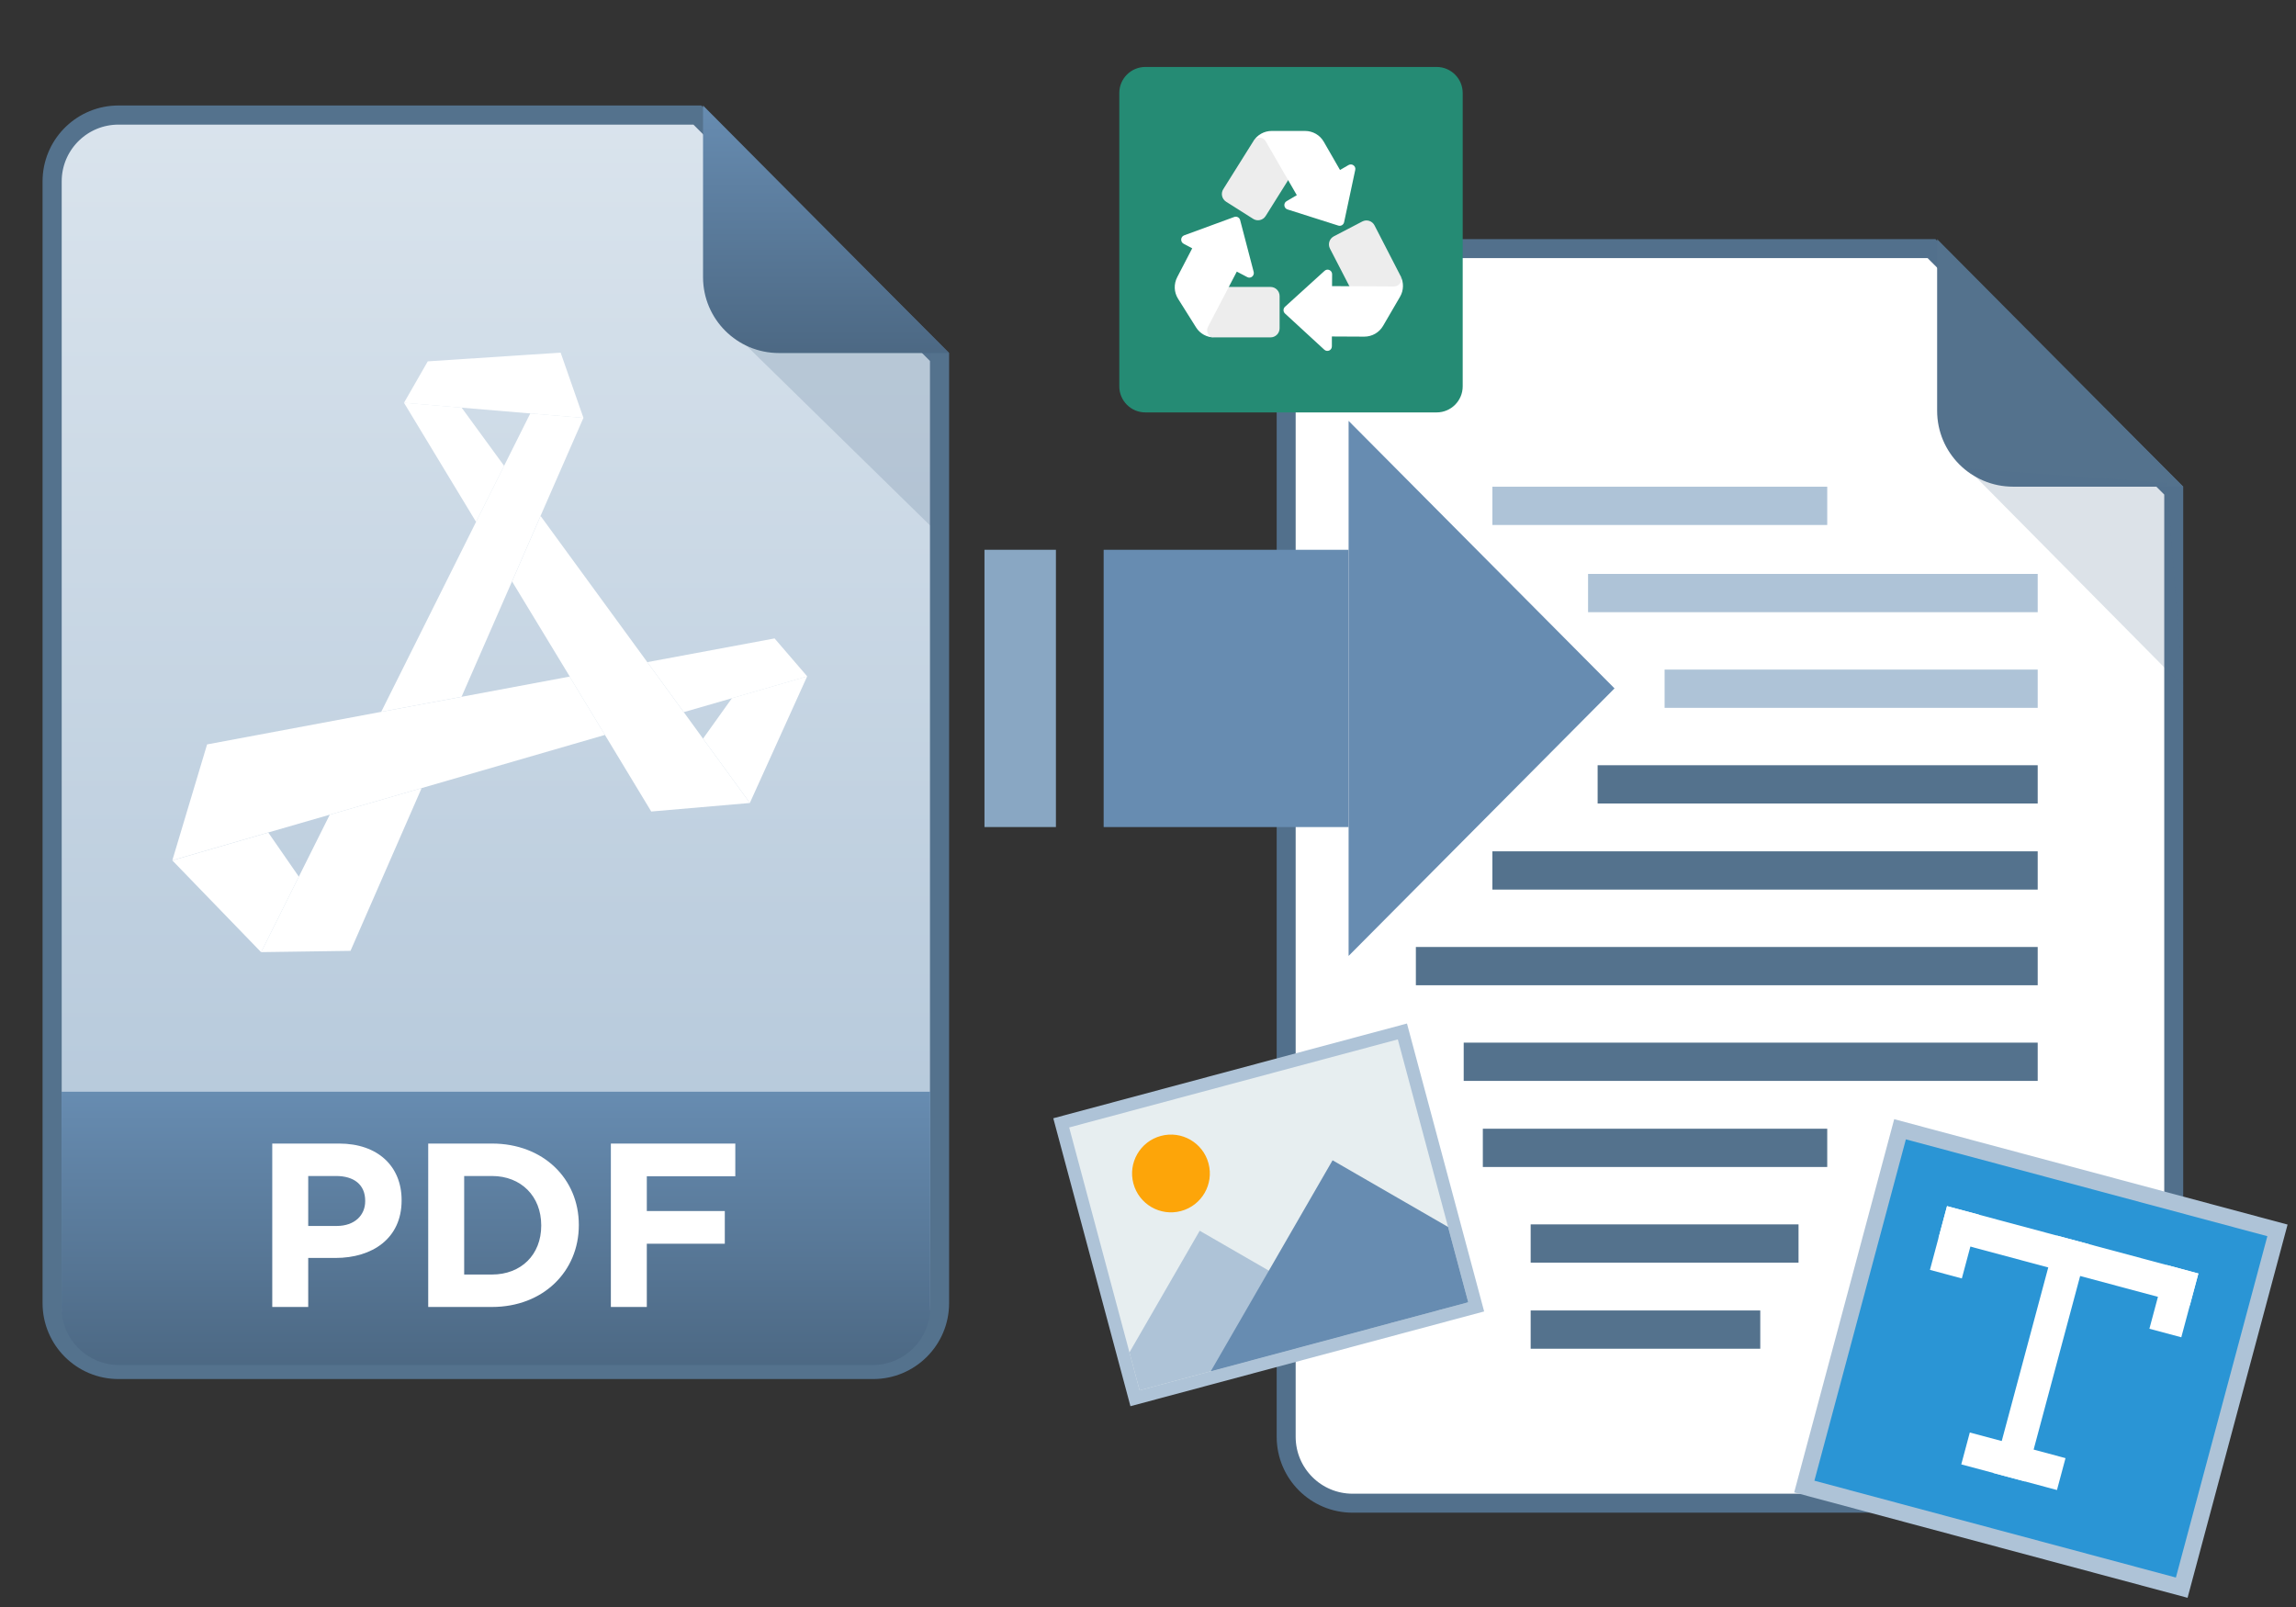 <svg width="240" height="168" viewBox="0 0 240 168" fill="none" xmlns="http://www.w3.org/2000/svg">
<rect x="0" y="0" width="240" height="168" fill="#333333" stroke="none"/>
<path d="M141.387 25.992H201.903L227.22 51.29V150.205C227.22 154.04 224.11 157.148 220.275 157.148H141.387C137.552 157.148 134.443 154.04 134.443 150.205V32.935C134.443 29.101 137.552 25.992 141.387 25.992Z" fill="white" stroke="#52708C" stroke-width="1.984"/>
<path d="M191 50.883H156V54.883H191V50.883Z" fill="#AEC3D7"/>
<path d="M213 60H166V64H213V60Z" fill="#AEC3D7"/>
<path d="M213 70H174V74H213V70Z" fill="#AEC3D7"/>
<path d="M213 80H167V84H213V80Z" fill="#54728D"/>
<path d="M213 89H156V93H213V89Z" fill="#54728D"/>
<path d="M213 99H148V103H213V99Z" fill="#54728D"/>
<path d="M213 109H153V113H213V109Z" fill="#54728D"/>
<path d="M191 118H155V122H191V118Z" fill="#54728D"/>
<path d="M188 128H160V132H188V128Z" fill="#54728D"/>
<path d="M184 137H160V141H184V137Z" fill="#54728D"/>
<path d="M228.209 50.878H210.424C206.041 50.878 202.488 47.325 202.488 42.943V25L228.209 50.878Z" fill="#54728D"/>
<path d="M205.646 48.977L226.494 50.475L228.208 71.768L205.646 48.977Z" fill="#52708C" fill-opacity="0.2"/>
<path d="M147.071 107.001L110.1 116.907L118.165 147.008L155.137 137.102L147.071 107.001Z" fill="#AEC3D7"/>
<path d="M146.114 108.661L111.76 117.866L119.124 145.349L153.478 136.144L146.114 108.661Z" fill="#E7EEF0"/>
<path d="M143.152 138.912L119.124 145.35L118.061 141.384L125.404 128.665L132.635 132.84L143.152 138.912Z" fill="#AEC3D7"/>
<path d="M151.366 128.269L153.476 136.144L126.562 143.356L132.633 132.839L139.293 121.299L151.366 128.269Z" fill="#678CB1"/>
<path d="M123.452 126.604C125.62 126.023 126.907 123.794 126.326 121.625C125.745 119.457 123.516 118.17 121.348 118.751C119.18 119.332 117.893 121.561 118.474 123.729C119.055 125.898 121.284 127.185 123.452 126.604Z" fill="#FDA509"/>
<path d="M140.968 57.477H115.365V86.464H140.968V57.477Z" fill="#678CB1"/>
<path d="M102.907 86.463H110.375V57.476H102.907V86.463Z" fill="#89A7C3"/>
<path d="M90.454 86.463H97.922V57.476H90.454V86.463Z" fill="#A4BCD1"/>
<path d="M77.999 86.463H85.467V57.476H77.999V86.463Z" fill="#CAD7E4"/>
<path d="M140.969 99.935V44L168.766 71.967L140.969 99.935Z" fill="#678CB1"/>
<path d="M12.385 12.028H72.899L98.209 37.32V136.233C98.209 140.064 95.104 143.169 91.273 143.169H12.385C8.554 143.169 5.449 140.064 5.449 136.233V18.964L5.458 18.607C5.644 14.943 8.674 12.028 12.385 12.028Z" fill="url(#paint0_linear_598_2083)" stroke="#54728D" stroke-width="2"/>
<path d="M76.867 35C78.164 35.764 78.95 36.107 80.376 36.469L97.289 36.469V55L76.867 35Z" fill="#54728D" fill-opacity="0.2"/>
<path d="M76.506 72.994L73.488 77.218L78.383 83.94L84.373 70.706L76.506 72.989V72.994Z" fill="white"/>
<path d="M48.246 42.612L42.227 42.105L49.763 54.561L52.694 48.699L48.252 42.612H48.246Z" fill="white"/>
<path d="M78.383 83.941L73.488 77.219L71.473 74.449L67.662 69.222L56.507 53.94L53.525 60.785L59.566 70.743H59.545L63.239 76.84L68.074 84.837L78.388 83.946H78.383V83.941Z" fill="white"/>
<path d="M28.048 87.038L18.014 89.951L27.295 99.546L31.239 91.651L28.048 87.043V87.038Z" fill="white"/>
<path d="M48.245 72.852L39.849 74.418L21.647 77.823L18.014 89.941L28.048 87.028L34.47 85.17L44.072 82.39L63.236 76.83L59.542 70.732L48.245 72.846V72.852Z" fill="white"/>
<path d="M80.966 66.743L67.664 69.221L71.475 74.448L76.513 72.994L84.38 70.71L80.971 66.748L80.966 66.743Z" fill="white"/>
<path d="M60.988 43.684L55.431 43.218L52.693 48.696L49.762 54.559L39.85 74.413L48.246 72.846L53.523 60.774L56.505 53.929L60.988 43.679V43.684Z" fill="white"/>
<path d="M34.47 85.172L31.239 91.643L27.295 99.538L36.638 99.405L44.072 82.392L34.47 85.172Z" fill="white"/>
<path d="M58.602 36.864L44.715 37.776L42.227 42.112L60.988 43.689L58.602 36.864Z" fill="white"/>
<path d="M97.232 114.13H6.434V136.699C6.434 140.012 9.12 142.699 12.434 142.699H91.232C94.545 142.699 97.232 140.012 97.232 136.699V114.13Z" fill="url(#paint1_linear_598_2083)"/>
<path d="M28.459 136.634V119.55H35.439C39.515 119.55 41.98 121.942 41.98 125.456V125.505C41.98 129.483 38.905 131.509 35.073 131.509H32.218V136.634H28.459ZM32.218 128.165H35.195C37.074 128.165 38.173 127.043 38.173 125.578V125.529C38.173 123.845 37.001 122.942 35.122 122.942H32.218V128.165ZM44.761 136.634V119.55H51.424C56.794 119.55 60.504 123.235 60.504 128.043V128.092C60.504 132.9 56.794 136.634 51.424 136.634H44.761ZM51.424 122.942H48.52V133.242H51.424C54.475 133.242 56.574 131.167 56.574 128.141V128.092C56.574 125.066 54.475 122.942 51.424 122.942ZM63.853 136.634V119.55H76.861V122.967H67.611V126.603H75.763V130.02H67.611V136.634H63.853Z" fill="white"/>
<path d="M99.209 36.907H81.424C77.041 36.907 73.488 33.354 73.488 28.971V11.028L99.209 36.907Z" fill="url(#paint2_linear_598_2083)"/>
<path d="M150.17 7H119.725C118.22 7 117 8.22 117 9.725V40.39C117 41.895 118.22 43.115 119.725 43.115H150.17C151.675 43.115 152.895 41.895 152.895 40.39V9.725C152.895 8.22 151.675 7 150.17 7Z" fill="#258B74"/>
<path d="M132.035 14.17L135.035 18.217L132.299 22.581C132.018 23.027 131.438 23.164 130.995 22.881L128.166 21.089C127.723 20.806 127.587 20.223 127.868 19.777L131.098 14.624L131.549 14.256L132.035 14.17ZM141.392 30.581L146.377 30.015L146.548 29.552L146.462 28.969L143.676 23.559C143.437 23.096 142.866 22.907 142.398 23.156L139.423 24.707C138.963 24.948 138.776 25.522 139.023 25.994L141.392 30.581ZM127.689 30.006L125.891 34.713L126.214 35.082L126.76 35.271H132.81C133.33 35.271 133.756 34.842 133.756 34.319V30.949C133.756 30.426 133.33 29.998 132.81 29.998H127.689V30.006Z" fill="#EDEDED"/>
<path d="M140.072 17.771L140.958 17.256C141.316 17.05 141.751 17.359 141.665 17.754L140.498 23.232C140.438 23.507 140.157 23.67 139.893 23.584L134.584 21.895C134.192 21.775 134.132 21.235 134.49 21.029L135.555 20.403L132.3 14.761C132.24 14.658 132.155 14.573 132.053 14.504C131.703 14.29 131.243 14.393 131.022 14.744C131.431 14.092 132.146 13.69 132.922 13.69H136.424C137.225 13.69 137.975 14.118 138.376 14.821L140.072 17.771ZM131.047 28.428L129.632 23.009C129.564 22.735 129.275 22.589 129.01 22.684L123.778 24.604C123.394 24.75 123.36 25.282 123.718 25.479L124.622 25.959L123.054 28.977C122.679 29.697 122.713 30.555 123.147 31.241L125.022 34.224C125.431 34.885 126.156 35.279 126.931 35.279C126.513 35.279 126.181 34.945 126.181 34.525C126.181 34.396 126.215 34.276 126.266 34.173L129.283 28.394L130.374 28.968C130.732 29.166 131.149 28.823 131.047 28.428ZM146.395 28.84C146.582 29.209 146.446 29.663 146.071 29.86C145.96 29.92 145.841 29.946 145.722 29.946L139.237 29.912L139.245 28.669C139.245 28.257 138.759 28.034 138.453 28.317L134.319 32.072C134.115 32.261 134.115 32.587 134.319 32.776L138.427 36.557C138.734 36.84 139.22 36.625 139.22 36.205V35.176L142.611 35.193C143.412 35.193 144.162 34.773 144.571 34.07L146.344 31.026C146.736 30.358 146.753 29.535 146.395 28.84Z" fill="white"/>
<path d="M239.12 128.019L198 117.001L187.545 156.02L228.665 167.038L239.12 128.019Z" fill="#AEC3D7"/>
<path d="M237.006 129.235L199.221 119.11L189.659 154.795L227.445 164.92L237.006 129.235Z" fill="#2A95D5"/>
<path d="M229.796 133.133L203.521 126.093L202.628 129.428L228.902 136.468L229.796 133.133Z" fill="white"/>
<path d="M205.071 133.651L206.857 126.983L203.523 126.089L201.736 132.758L205.071 133.651Z" fill="white"/>
<path d="M205.011 153.091L215.014 155.771L215.907 152.437L205.904 149.756L205.011 153.091Z" fill="white"/>
<path d="M228.01 139.803L229.797 133.135L226.463 132.241L224.676 138.91L228.01 139.803Z" fill="white"/>
<path d="M211.681 154.877L218.33 130.062L214.996 129.169L208.347 153.984L211.681 154.877Z" fill="white"/>
<defs>
<linearGradient id="paint0_linear_598_2083" x1="51.829" y1="11.028" x2="51.829" y2="144.169" gradientUnits="userSpaceOnUse">
<stop stop-color="#DAE4ED"/>
<stop offset="1" stop-color="#AEC3D7"/>
</linearGradient>
<linearGradient id="paint1_linear_598_2083" x1="51.295" y1="114.13" x2="51.295" y2="146.27" gradientUnits="userSpaceOnUse">
<stop stop-color="#678CB1"/>
<stop offset="1" stop-color="#49647E"/>
</linearGradient>
<linearGradient id="paint2_linear_598_2083" x1="86.201" y1="11.028" x2="86.201" y2="40.141" gradientUnits="userSpaceOnUse">
<stop stop-color="#678CB1"/>
<stop offset="1" stop-color="#49647E"/>
</linearGradient>
</defs>
</svg>
